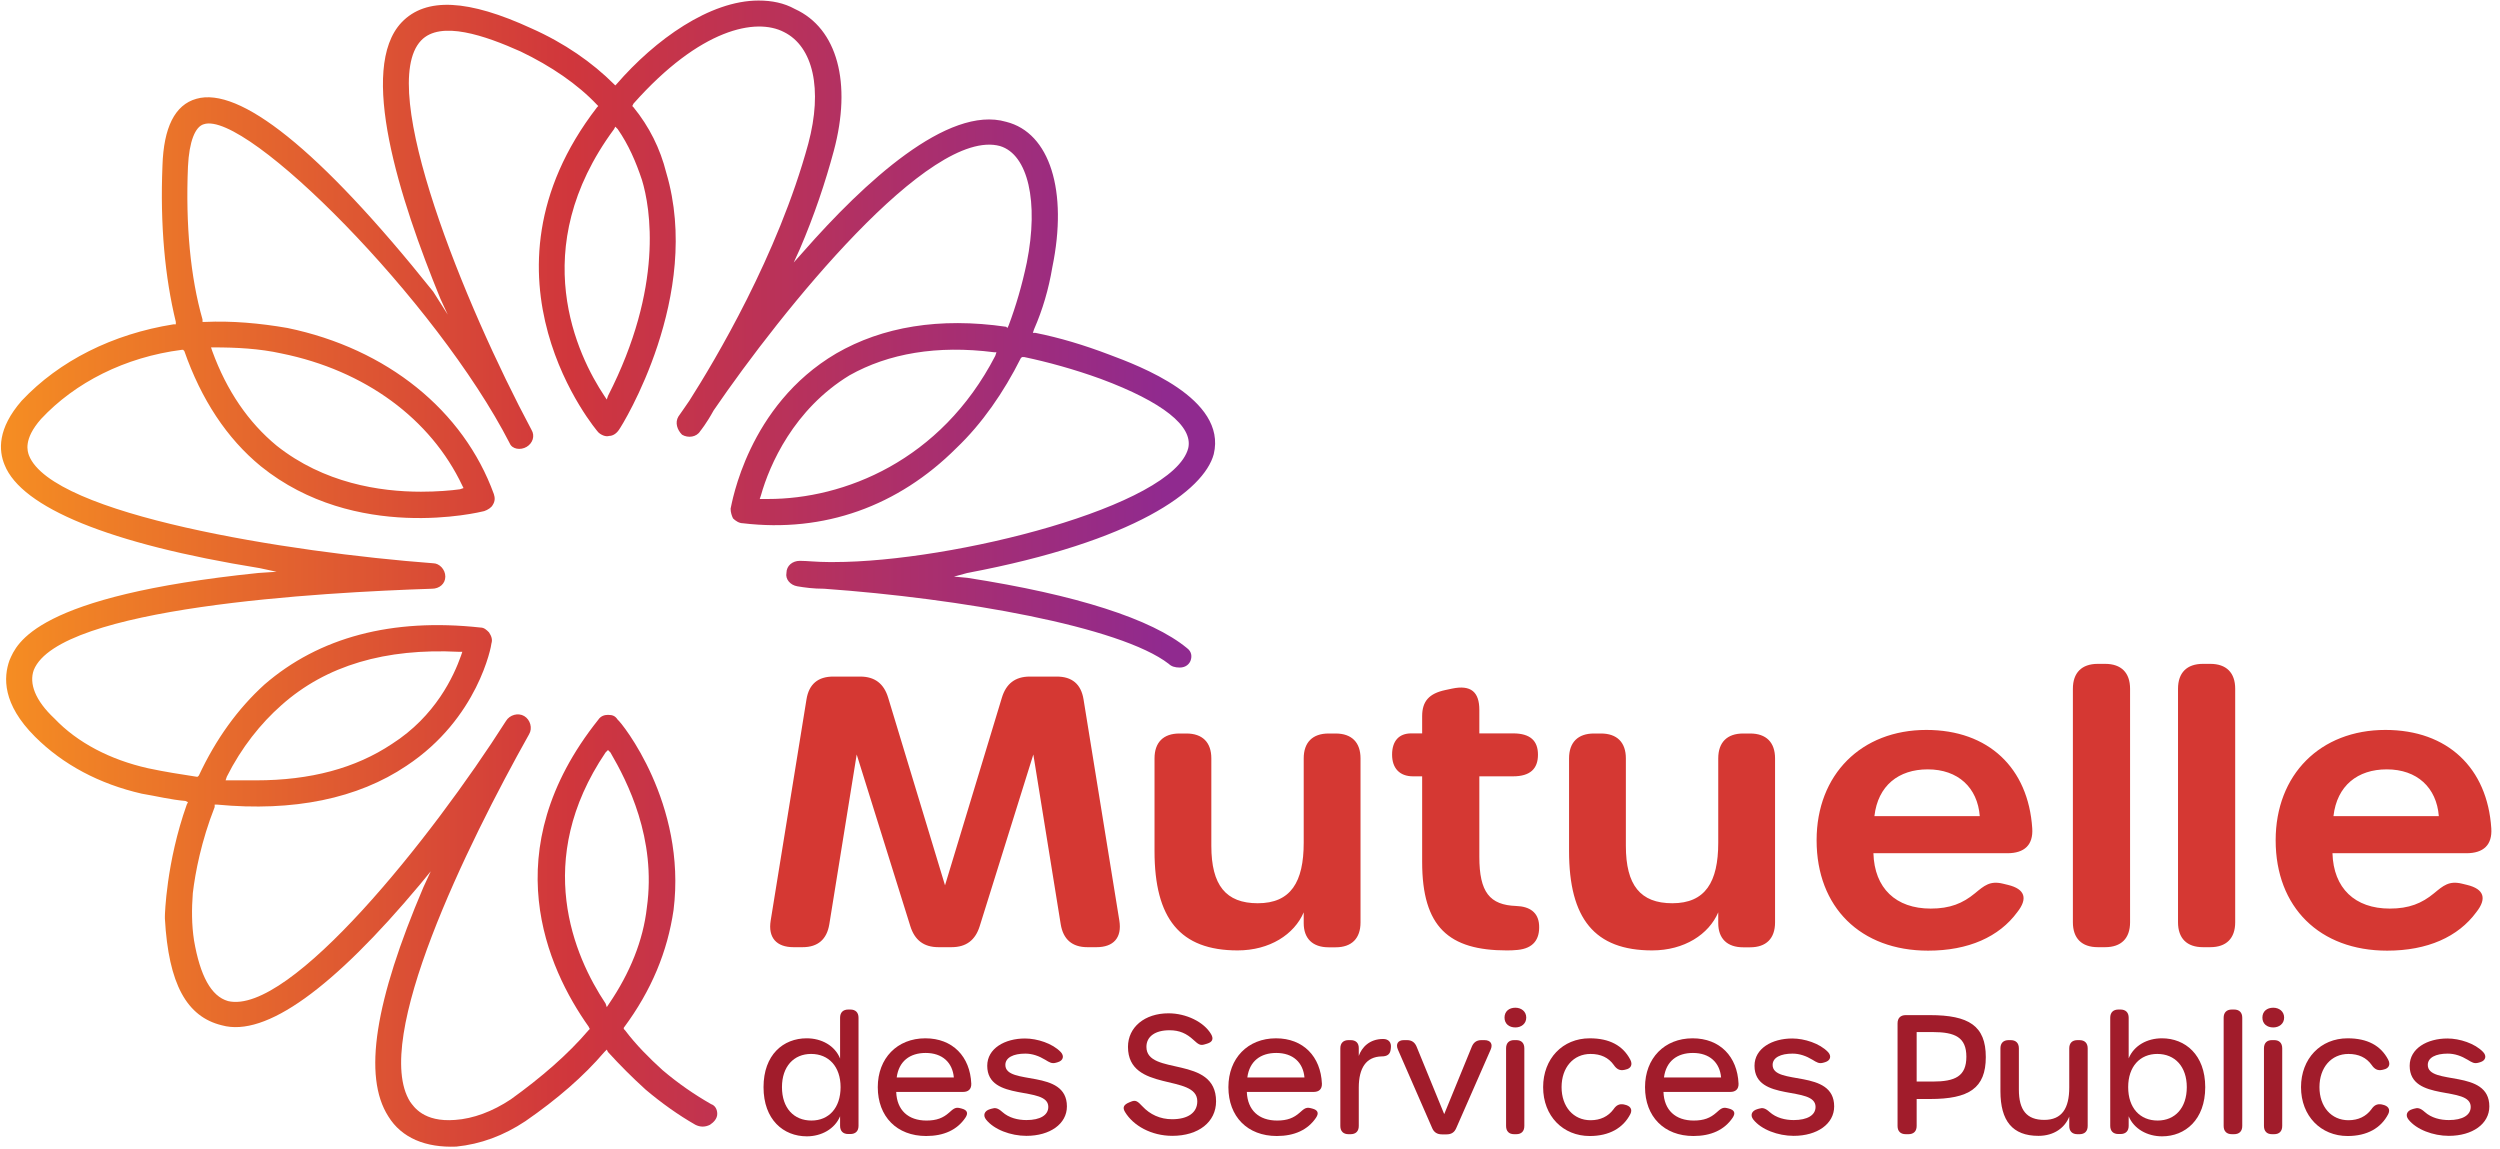 <?xml version="1.0" encoding="UTF-8" standalone="no"?> <svg xmlns="http://www.w3.org/2000/svg" xmlns:xlink="http://www.w3.org/1999/xlink" xmlns:serif="http://www.serif.com/" width="100%" height="100%" viewBox="0 0 198 91" version="1.1" xml:space="preserve" style="fill-rule:evenodd;clip-rule:evenodd;stroke-linejoin:round;stroke-miterlimit:2;"> <g transform="matrix(0.284,0,0,0.32,-76.442,-99.64)"> <g transform="matrix(1.455,0,0,1.29,-81.076,270.996)"> <path d="M698.174,178.912C692.6,178.912 688.628,182.022 687.958,187.883L708.152,187.883C707.72,182.404 703.989,178.912 698.174,178.912M676.878,192.519C676.878,179.897 685.459,171.346 697.912,171.346C709.839,171.346 717.46,178.657 718.209,190.227C718.415,193.402 716.725,195.003 713.431,195.003L687.767,195.003C687.959,201.725 692.074,205.624 698.748,205.624C702.456,205.624 704.888,204.619 707.224,202.692C709.008,201.219 710.107,200.24 712.588,200.842L713.572,201.082C716.845,201.878 717.397,203.707 715.338,206.31C711.858,211.05 705.98,213.695 698.247,213.695C685.316,213.695 676.878,205.378 676.878,192.519M658.164,208.252L658.164,163.447C658.164,160.366 659.859,158.67 662.94,158.67L664.347,158.67C667.427,158.67 669.123,160.366 669.123,163.447L669.123,208.252C669.123,211.332 667.427,213.028 664.347,213.028L662.94,213.028C659.859,213.028 658.164,211.332 658.164,208.252M638.014,208.252L638.014,163.447C638.014,160.366 639.709,158.67 642.79,158.67L644.198,158.67C647.277,158.67 648.974,160.366 648.974,163.447L648.974,208.252C648.974,211.332 647.277,213.028 644.198,213.028L642.79,213.028C639.709,213.028 638.014,211.332 638.014,208.252M610.19,178.912C604.616,178.912 600.644,182.022 599.973,187.883L620.167,187.883C619.736,182.404 616.005,178.912 610.19,178.912M588.893,192.519C588.893,179.897 597.474,171.346 609.927,171.346C621.855,171.346 629.475,178.657 630.225,190.227C630.43,193.402 628.74,195.003 625.446,195.003L599.782,195.003C599.974,201.725 604.089,205.624 610.763,205.624C614.471,205.624 616.904,204.619 619.239,202.692C621.023,201.219 622.122,200.24 624.603,200.842L625.588,201.082C628.86,201.878 629.412,203.707 627.353,206.31C623.873,211.05 617.995,213.695 610.262,213.695C597.331,213.695 588.893,205.378 588.893,192.519M580.93,176.808L580.93,208.276C580.93,211.356 579.235,213.052 576.154,213.052L574.817,213.052C571.738,213.052 570.042,211.356 570.042,208.419L570.042,206.346C568.232,210.568 563.542,213.648 557.369,213.648C546.349,213.648 541.447,207.553 541.447,194.597L541.447,176.808C541.447,173.729 543.142,172.032 546.223,172.032L547.559,172.032C550.64,172.032 552.336,173.729 552.336,176.808L552.336,193.595C552.336,201.13 555.111,204.599 561.237,204.599C567.553,204.599 570.042,200.555 570.042,192.972L570.042,176.808C570.042,173.729 571.738,172.032 574.817,172.032L576.154,172.032C579.235,172.032 580.93,173.729 580.93,176.808M513.291,196.678L513.291,180.248L511.535,180.248C508.957,180.248 507.528,178.674 507.528,176.093C507.528,173.442 508.862,172.009 511.202,172.009L513.291,172.009L513.291,168.709C513.291,165.843 514.62,164.358 517.737,163.692L519,163.423C522.663,162.642 524.251,164.083 524.251,167.505L524.251,172.009L530.713,172.009C534.031,172.009 535.489,173.442 535.489,176.093C535.489,178.766 534.031,180.248 530.713,180.248L524.251,180.248L524.251,195.698C524.251,202.477 526.231,204.94 531.324,205.124C533.905,205.216 535.569,206.349 535.707,208.809C535.856,211.499 534.625,213.253 531.597,213.553C530.893,213.623 530.187,213.65 529.543,213.65C518.405,213.65 513.291,209.18 513.291,196.678M501.479,176.808L501.479,208.276C501.479,211.356 499.783,213.052 496.703,213.052L495.366,213.052C492.286,213.052 490.59,211.356 490.59,208.419L490.59,206.346C488.782,210.568 484.092,213.648 477.919,213.648C466.897,213.648 461.996,207.553 461.996,194.597L461.996,176.808C461.996,173.729 463.691,172.032 466.772,172.032L468.109,172.032C471.189,172.032 472.885,173.729 472.885,176.808L472.885,193.595C472.885,201.13 475.66,204.599 481.785,204.599C488.101,204.599 490.59,200.555 490.59,192.972L490.59,176.808C490.59,173.729 492.286,172.032 495.366,172.032L496.703,172.032C499.783,172.032 501.479,173.729 501.479,176.808M388.427,207.922L395.29,165.475C395.764,162.545 397.51,161.109 400.423,161.109L405.581,161.109C408.398,161.109 410.131,162.481 410.942,165.158L421.84,201.161L432.739,165.158C433.55,162.481 435.282,161.109 438.099,161.109L443.258,161.109C446.17,161.109 447.916,162.545 448.389,165.475L455.252,207.922C455.784,211.209 454.134,213.028 450.886,213.028L449.12,213.028C446.206,213.028 444.482,211.517 444.015,208.618L438.768,176.058L428.487,209.003C427.659,211.656 425.925,213.027 423.105,213.027L420.573,213.027C417.756,213.027 416.021,211.656 415.193,209.003L404.912,176.058L399.666,208.618C399.198,211.517 397.473,213.028 394.56,213.028L392.794,213.028C389.546,213.028 387.895,211.209 388.427,207.922" style="fill:rgb(213,56,51);fill-rule:nonzero;"></path> </g> <g transform="matrix(1.455,0,0,1.29,-81.076,402.469)"> <path d="M401.824,137.967C401.824,134.022 399.552,131.593 396.175,131.593C392.862,131.593 390.59,133.991 390.59,137.967C390.59,141.975 392.862,144.372 396.239,144.372C399.583,144.372 401.824,141.942 401.824,137.967M387.056,137.967C387.056,131.75 390.842,128.594 395.323,128.594C398.164,128.594 400.72,129.983 401.729,132.475L401.729,124.65C401.729,123.641 402.297,123.073 403.307,123.073L403.686,123.073C404.695,123.073 405.263,123.641 405.263,124.65L405.263,145.383C405.263,146.392 404.695,146.96 403.686,146.96L403.307,146.96C402.297,146.96 401.729,146.392 401.729,145.383L401.729,143.552C400.72,145.981 398.164,147.402 395.355,147.402C390.874,147.402 387.056,144.214 387.056,137.967" style="fill:rgb(161,28,43);fill-rule:nonzero;"></path> </g> <g transform="matrix(1.455,0,0,1.29,-81.076,409.512)"> <path d="M423.531,130.646C423.278,127.775 421.321,125.944 418.134,125.944C415.105,125.944 412.991,127.522 412.581,130.646L423.531,130.646ZM408.952,132.508C408.952,126.955 412.675,123.136 418.072,123.136C423.309,123.136 426.655,126.638 426.875,131.846C426.907,132.886 426.308,133.423 425.297,133.423L412.486,133.423C412.612,136.926 414.789,138.914 418.292,138.914C420.249,138.914 421.48,138.409 422.615,137.4C423.309,136.8 423.751,136.295 424.635,136.515L425.014,136.61C426.118,136.894 426.339,137.494 425.739,138.378C424.162,140.713 421.606,141.88 418.229,141.88C412.612,141.88 408.952,138.157 408.952,132.508" style="fill:rgb(161,28,43);fill-rule:nonzero;"></path> </g> <g transform="matrix(1.455,0,0,1.29,-81.076,409.515)"> <path d="M437.446,141.848C434.42,141.848 431.224,140.636 429.709,138.724C429.063,137.907 429.382,137.051 430.434,136.736L430.751,136.641C431.441,136.433 431.918,136.455 432.833,137.276C434.092,138.402 435.802,138.819 437.446,138.819C440.072,138.819 441.637,137.881 441.637,136.294C441.637,132.129 429.933,135.436 429.933,128.405C429.933,125.078 433.294,123.167 437.17,123.167C439.51,123.167 442.437,124.112 444.007,125.754C444.748,126.531 444.493,127.404 443.471,127.711L443.155,127.804C442.303,128.06 441.868,127.748 441.041,127.247C439.861,126.531 438.586,126.07 437.227,126.07C434.951,126.07 433.405,126.823 433.405,128.24C433.405,132.275 445.203,128.896 445.203,136.198C445.203,139.553 441.961,141.847 437.446,141.847L437.446,141.848Z" style="fill:rgb(161,28,43);fill-rule:nonzero;"></path> </g> <g transform="matrix(1.455,0,0,1.29,-81.076,403.284)"> <path d="M465.399,146.675C461.386,146.675 457.918,144.725 456.341,142.1C455.811,141.22 456.091,140.683 457.193,140.238L457.536,140.099C458.366,139.765 458.739,140.009 459.675,141.015C461.126,142.573 463.058,143.489 465.371,143.489C468.416,143.489 470.193,142.221 470.193,140.05C470.193,134.685 456.908,138.408 456.908,129.605C456.908,125.825 460.113,123.167 464.677,123.167C468.068,123.167 471.461,124.827 472.834,127.159C473.364,128.061 473.105,128.683 472.076,128.988L471.546,129.146C470.745,129.383 470.377,129.109 469.457,128.263C468.129,127.042 466.801,126.417 464.857,126.417C462.115,126.417 460.443,127.625 460.443,129.604C460.443,135.252 473.791,131.119 473.791,140.05C473.791,144.022 470.43,146.676 465.401,146.676L465.399,146.675Z" style="fill:rgb(161,28,43);fill-rule:nonzero;"></path> </g> <g transform="matrix(1.455,0,0,1.29,-81.076,409.512)"> <path d="M490.734,130.646C490.482,127.775 488.526,125.944 485.338,125.944C482.309,125.944 480.194,127.522 479.784,130.646L490.734,130.646ZM476.155,132.508C476.155,126.955 479.879,123.136 485.275,123.136C490.512,123.136 493.857,126.638 494.079,131.846C494.111,132.886 493.511,133.423 492.502,133.423L479.689,133.423C479.815,136.926 481.993,138.914 485.496,138.914C487.453,138.914 488.682,138.409 489.818,137.4C490.512,136.8 490.955,136.295 491.837,136.515L492.217,136.61C493.321,136.894 493.542,137.494 492.942,138.378C491.365,140.713 488.808,141.88 485.433,141.88C479.815,141.88 476.155,138.157 476.155,132.508" style="fill:rgb(161,28,43);fill-rule:nonzero;"></path> </g> <g transform="matrix(1.455,0,0,1.29,-81.076,409.226)"> <path d="M505.814,123.484C506.886,123.484 507.424,124.178 507.296,125.188L507.266,125.44C507.17,126.45 506.571,126.829 505.531,126.829C502.565,126.892 501.144,129.037 501.144,132.824L501.144,140.177C501.144,141.186 500.576,141.755 499.566,141.755L499.188,141.755C498.178,141.755 497.609,141.186 497.609,140.177L497.609,125.282C497.609,124.273 498.178,123.704 499.188,123.704L499.566,123.704C500.576,123.704 501.144,124.241 501.144,125.22L501.144,126.733C501.713,125.124 503.164,123.485 505.814,123.485L505.814,123.484Z" style="fill:rgb(161,28,43);fill-rule:nonzero;"></path> </g> <g transform="matrix(1.455,0,0,1.29,-81.076,409.552)"> <path d="M515.215,140.335L508.652,125.283C508.179,124.21 508.652,123.452 509.788,123.452L510.387,123.452C511.271,123.452 511.87,123.862 512.218,124.683L517.519,137.652L522.82,124.683C523.167,123.862 523.766,123.452 524.651,123.452L525.219,123.452C526.418,123.452 526.891,124.21 526.418,125.283L519.823,140.335C519.475,141.155 518.876,141.534 517.992,141.534L517.077,141.534C516.194,141.534 515.563,141.155 515.215,140.335" style="fill:rgb(161,28,43);fill-rule:nonzero;"></path> </g> <g transform="matrix(1.455,0,0,1.29,-81.076,401.491)"> <path d="M529.376,146.172L529.376,131.277C529.376,130.267 529.933,129.699 530.923,129.699L531.326,129.699C532.318,129.699 532.876,130.267 532.876,131.277L532.876,146.172C532.876,147.181 532.318,147.75 531.326,147.75L530.923,147.75C529.933,147.75 529.376,147.181 529.376,146.172M529.078,125.377C529.078,124.177 529.961,123.483 531.16,123.483C532.265,123.483 533.243,124.177 533.243,125.377C533.243,126.576 532.265,127.269 531.16,127.269C529.961,127.269 529.078,126.576 529.078,125.377" style="fill:rgb(161,28,43);fill-rule:nonzero;"></path> </g> <g transform="matrix(1.455,0,0,1.29,-81.076,409.512)"> <path d="M536.479,132.509C536.479,127.05 540.203,123.136 545.411,123.136C549.198,123.136 551.754,124.525 553.173,127.208C553.709,128.217 553.267,128.943 552.29,129.132L552.036,129.195C551.153,129.385 550.553,129.037 550.017,128.249C549.007,126.829 547.524,126.135 545.567,126.135C542.286,126.135 540.014,128.722 540.014,132.509C540.014,136.264 542.286,138.852 545.567,138.852C547.461,138.852 548.944,138.126 549.954,136.769C550.491,135.98 551.059,135.664 551.942,135.822L552.069,135.854C553.173,136.074 553.646,136.736 553.205,137.652C551.816,140.366 549.134,141.881 545.411,141.881C540.299,141.881 536.479,138.062 536.479,132.509" style="fill:rgb(161,28,43);fill-rule:nonzero;"></path> </g> <g transform="matrix(1.455,0,0,1.29,-81.076,409.512)"> <path d="M570.588,130.646C570.336,127.775 568.38,125.944 565.192,125.944C562.163,125.944 560.047,127.522 559.639,130.646L570.588,130.646ZM556.008,132.508C556.008,126.955 559.733,123.136 565.129,123.136C570.366,123.136 573.711,126.638 573.933,131.846C573.965,132.886 573.365,133.423 572.356,133.423L559.543,133.423C559.669,136.926 561.847,138.914 565.35,138.914C567.307,138.914 568.536,138.409 569.672,137.4C570.366,136.8 570.809,136.295 571.691,136.515L572.071,136.61C573.174,136.894 573.396,137.494 572.796,138.378C571.218,140.713 568.662,141.88 565.287,141.88C559.669,141.88 556.008,138.157 556.008,132.508" style="fill:rgb(161,28,43);fill-rule:nonzero;"></path> </g> <g transform="matrix(1.455,0,0,1.29,-81.076,409.515)"> <path d="M584.504,141.848C581.479,141.848 578.281,140.636 576.768,138.724C576.12,137.907 576.438,137.051 577.493,136.736L577.808,136.641C578.498,136.433 578.975,136.455 579.89,137.276C581.149,138.402 582.86,138.819 584.502,138.819C587.129,138.819 588.693,137.881 588.693,136.294C588.693,132.129 576.991,135.436 576.991,128.405C576.991,125.078 580.351,123.167 584.227,123.167C586.569,123.167 589.495,124.112 591.064,125.754C591.807,126.531 591.55,127.404 590.528,127.711L590.212,127.804C589.361,128.06 588.925,127.748 588.099,127.247C586.918,126.531 585.644,126.07 584.284,126.07C582.009,126.07 580.464,126.823 580.464,128.24C580.464,132.275 592.26,128.896 592.26,136.198C592.26,139.553 589.019,141.847 584.504,141.847L584.504,141.848Z" style="fill:rgb(161,28,43);fill-rule:nonzero;"></path> </g> <g transform="matrix(1.455,0,0,1.29,-81.076,403.324)"> <path d="M611.131,136.231C615.452,136.231 617.598,135.222 617.598,131.467C617.598,127.743 615.452,126.733 611.131,126.733L608.07,126.733L608.07,136.231L611.131,136.231ZM604.409,144.751L604.409,125.06C604.409,124.051 604.977,123.483 605.987,123.483L610.593,123.483C618.072,123.483 621.323,125.534 621.323,131.53C621.323,137.525 618.072,139.577 610.626,139.577L608.07,139.577L608.07,144.751C608.07,145.762 607.501,146.329 606.491,146.329L605.987,146.329C604.977,146.329 604.409,145.762 604.409,144.751" style="fill:rgb(161,28,43);fill-rule:nonzero;"></path> </g> <g transform="matrix(1.455,0,0,1.29,-81.076,409.919)"> <path d="M639.273,123.169C640.283,123.169 640.851,123.736 640.851,124.747L640.851,139.64C640.851,140.651 640.283,141.218 639.273,141.218L638.895,141.218C637.886,141.218 637.317,140.651 637.317,139.64L637.317,137.845C636.497,139.938 634.447,141.534 631.417,141.534C626.431,141.534 624.127,138.662 624.127,132.951L624.127,124.746C624.127,123.735 624.695,123.168 625.705,123.168L626.085,123.168C627.094,123.168 627.662,123.735 627.662,124.746L627.662,132.667C627.662,136.611 629.177,138.473 632.522,138.473C635.929,138.473 637.318,136.232 637.318,132.256L637.318,124.746C637.318,123.735 637.886,123.168 638.895,123.168L639.275,123.168L639.273,123.169Z" style="fill:rgb(161,28,43);fill-rule:nonzero;"></path> </g> <g transform="matrix(1.455,0,0,1.29,-81.076,402.469)"> <path d="M659.846,137.967C659.846,134.022 657.574,131.593 654.197,131.593C650.884,131.593 648.612,133.991 648.612,137.967C648.612,141.975 650.884,144.372 654.261,144.372C657.605,144.372 659.846,141.942 659.846,137.967M648.707,143.552L648.707,145.383C648.707,146.392 648.138,146.96 647.129,146.96L646.751,146.96C645.741,146.96 645.172,146.392 645.172,145.383L645.172,124.65C645.172,123.641 645.741,123.073 646.751,123.073L647.129,123.073C648.138,123.073 648.707,123.641 648.707,124.65L648.707,132.444C649.717,129.983 652.241,128.594 655.082,128.594C659.531,128.594 663.381,131.75 663.381,137.967C663.381,144.214 659.531,147.402 655.112,147.402C652.273,147.402 649.717,145.981 648.707,143.552" style="fill:rgb(161,28,43);fill-rule:nonzero;"></path> </g> <g transform="matrix(1.455,0,0,1.29,-81.076,401.94)"> <path d="M666.911,145.824L666.911,125.06C666.911,124.051 667.48,123.483 668.49,123.483L668.9,123.483C669.91,123.483 670.477,124.051 670.477,125.06L670.477,145.824C670.477,146.834 669.91,147.402 668.9,147.402L668.49,147.402C667.48,147.402 666.911,146.834 666.911,145.824" style="fill:rgb(161,28,43);fill-rule:nonzero;"></path> </g> <g transform="matrix(1.455,0,0,1.29,-81.076,401.491)"> <path d="M674.636,146.172L674.636,131.277C674.636,130.267 675.193,129.699 676.183,129.699L676.586,129.699C677.578,129.699 678.136,130.267 678.136,131.277L678.136,146.172C678.136,147.181 677.578,147.75 676.586,147.75L676.183,147.75C675.193,147.75 674.636,147.181 674.636,146.172M674.337,125.377C674.337,124.177 675.221,123.483 676.42,123.483C677.525,123.483 678.503,124.177 678.503,125.377C678.503,126.576 677.525,127.269 676.42,127.269C675.221,127.269 674.337,126.576 674.337,125.377" style="fill:rgb(161,28,43);fill-rule:nonzero;"></path> </g> <g transform="matrix(1.455,0,0,1.29,-81.076,409.512)"> <path d="M681.739,132.509C681.739,127.05 685.463,123.136 690.671,123.136C694.458,123.136 697.014,124.525 698.432,127.208C698.97,128.217 698.527,128.943 697.55,129.132L697.296,129.195C696.413,129.385 695.813,129.037 695.277,128.249C694.267,126.829 692.784,126.135 690.827,126.135C687.546,126.135 685.274,128.722 685.274,132.509C685.274,136.264 687.546,138.852 690.827,138.852C692.721,138.852 694.204,138.126 695.214,136.769C695.75,135.98 696.319,135.664 697.202,135.822L697.328,135.854C698.432,136.074 698.905,136.736 698.465,137.652C697.076,140.366 694.393,141.881 690.671,141.881C685.558,141.881 681.739,138.062 681.739,132.509" style="fill:rgb(161,28,43);fill-rule:nonzero;"></path> </g> <g transform="matrix(1.455,0,0,1.29,-81.076,409.515)"> <path d="M710.076,141.848C707.051,141.848 703.853,140.636 702.34,138.724C701.692,137.907 702.011,137.051 703.065,136.736L703.381,136.641C704.071,136.433 704.547,136.455 705.463,137.276C706.722,138.402 708.432,138.819 710.074,138.819C712.701,138.819 714.265,137.881 714.265,136.294C714.265,132.129 702.564,135.436 702.564,128.405C702.564,125.078 705.924,123.167 709.799,123.167C712.141,123.167 715.068,124.112 716.636,125.754C717.379,126.531 717.122,127.404 716.1,127.711L715.785,127.804C714.933,128.06 714.497,127.748 713.671,127.247C712.491,126.531 711.216,126.07 709.856,126.07C707.582,126.07 706.036,126.823 706.036,128.24C706.036,132.275 717.833,128.896 717.833,136.198C717.833,139.553 714.591,141.847 710.076,141.847L710.076,141.848Z" style="fill:rgb(161,28,43);fill-rule:nonzero;"></path> </g> <g transform="matrix(338.542,0,0,-300.162,269.444,457.987)"> <path d="M0.507,0.419L0.506,0.418L0.505,0.419C0.487,0.437 0.464,0.453 0.437,0.465C0.385,0.489 0.35,0.491 0.33,0.47C0.294,0.432 0.328,0.325 0.362,0.242L0.368,0.229L0.356,0.248C0.261,0.367 0.196,0.417 0.161,0.407C0.143,0.402 0.134,0.383 0.133,0.352C0.131,0.303 0.135,0.26 0.144,0.223L0.144,0.221L0.142,0.221C0.092,0.213 0.048,0.191 0.017,0.158C-0.003,0.135 -0.002,0.117 0.003,0.105C0.017,0.07 0.089,0.04 0.213,0.02L0.227,0.017L0.212,0.016C0.028,-0.003 0.013,-0.042 0.007,-0.056C0.002,-0.07 0.001,-0.092 0.028,-0.119C0.051,-0.142 0.081,-0.158 0.116,-0.166C0.128,-0.168 0.14,-0.171 0.152,-0.172L0.154,-0.173L0.153,-0.175C0.136,-0.223 0.135,-0.266 0.135,-0.267C0.135,-0.268 0.135,-0.268 0.135,-0.269C0.138,-0.323 0.153,-0.35 0.182,-0.357C0.218,-0.367 0.274,-0.326 0.345,-0.241L0.354,-0.23L0.348,-0.243C0.308,-0.337 0.298,-0.399 0.319,-0.432C0.33,-0.45 0.35,-0.458 0.375,-0.457C0.395,-0.455 0.414,-0.448 0.432,-0.436C0.458,-0.418 0.48,-0.399 0.497,-0.379L0.499,-0.377L0.5,-0.379C0.51,-0.39 0.52,-0.4 0.531,-0.41C0.544,-0.421 0.558,-0.431 0.572,-0.439C0.576,-0.441 0.58,-0.441 0.584,-0.439C0.587,-0.437 0.59,-0.434 0.59,-0.43C0.59,-0.426 0.588,-0.423 0.585,-0.422C0.571,-0.414 0.558,-0.405 0.545,-0.394C0.534,-0.384 0.523,-0.373 0.514,-0.361L0.513,-0.36L0.513,-0.359C0.536,-0.328 0.549,-0.296 0.554,-0.262C0.565,-0.174 0.511,-0.107 0.508,-0.105C0.506,-0.102 0.504,-0.101 0.5,-0.101C0.497,-0.101 0.494,-0.102 0.492,-0.105C0.406,-0.213 0.45,-0.31 0.484,-0.358L0.485,-0.36L0.484,-0.361C0.467,-0.381 0.445,-0.4 0.42,-0.418C0.405,-0.428 0.389,-0.434 0.374,-0.435C0.348,-0.437 0.34,-0.424 0.337,-0.42C0.305,-0.369 0.384,-0.208 0.435,-0.117C0.438,-0.112 0.436,-0.105 0.431,-0.102C0.426,-0.099 0.419,-0.101 0.416,-0.106C0.355,-0.202 0.238,-0.349 0.187,-0.337C0.173,-0.333 0.164,-0.316 0.159,-0.287C0.157,-0.274 0.157,-0.261 0.158,-0.248C0.16,-0.231 0.165,-0.205 0.176,-0.177L0.176,-0.175L0.178,-0.175C0.241,-0.181 0.294,-0.17 0.334,-0.143C0.393,-0.104 0.404,-0.044 0.404,-0.042C0.405,-0.039 0.404,-0.036 0.402,-0.033C0.4,-0.031 0.398,-0.029 0.395,-0.029C0.322,-0.021 0.262,-0.037 0.217,-0.076C0.195,-0.096 0.177,-0.121 0.163,-0.151L0.162,-0.152L0.161,-0.152C0.148,-0.15 0.135,-0.148 0.121,-0.145C0.09,-0.138 0.063,-0.124 0.044,-0.104C0.028,-0.089 0.023,-0.075 0.027,-0.064C0.048,-0.012 0.264,0 0.355,0.003C0.361,0.003 0.366,0.007 0.366,0.013C0.366,0.019 0.361,0.024 0.356,0.024C0.237,0.033 0.042,0.064 0.023,0.113C0.022,0.116 0.018,0.126 0.033,0.143C0.061,0.173 0.102,0.194 0.149,0.2L0.15,0.2L0.151,0.199C0.165,0.159 0.186,0.127 0.214,0.104C0.292,0.041 0.394,0.066 0.398,0.067C0.401,0.068 0.404,0.07 0.405,0.072C0.407,0.075 0.407,0.078 0.406,0.081C0.381,0.15 0.318,0.201 0.236,0.218C0.213,0.222 0.19,0.224 0.168,0.223L0.166,0.223L0.166,0.225C0.156,0.26 0.152,0.303 0.154,0.351C0.155,0.372 0.16,0.384 0.167,0.386C0.202,0.398 0.359,0.24 0.419,0.123C0.421,0.118 0.428,0.117 0.433,0.12C0.438,0.123 0.44,0.129 0.437,0.134C0.382,0.237 0.309,0.416 0.346,0.455C0.362,0.472 0.399,0.459 0.428,0.446C0.453,0.434 0.475,0.419 0.491,0.402L0.492,0.401L0.491,0.4C0.383,0.26 0.491,0.133 0.492,0.132C0.494,0.13 0.498,0.128 0.501,0.129C0.504,0.129 0.507,0.131 0.509,0.134C0.512,0.138 0.578,0.245 0.548,0.346C0.543,0.366 0.534,0.384 0.521,0.4L0.52,0.401L0.521,0.403C0.576,0.465 0.622,0.474 0.645,0.462C0.669,0.45 0.677,0.415 0.665,0.37C0.64,0.278 0.588,0.191 0.567,0.158C0.563,0.152 0.56,0.148 0.558,0.145C0.555,0.14 0.557,0.134 0.561,0.13C0.566,0.127 0.573,0.128 0.576,0.133C0.576,0.133 0.581,0.139 0.587,0.15C0.643,0.232 0.765,0.384 0.823,0.368C0.846,0.361 0.855,0.322 0.845,0.272C0.841,0.253 0.836,0.236 0.83,0.22L0.829,0.218L0.828,0.219C0.773,0.227 0.726,0.219 0.688,0.197C0.615,0.154 0.602,0.073 0.601,0.069C0.601,0.066 0.602,0.063 0.603,0.061C0.605,0.059 0.608,0.057 0.611,0.057C0.678,0.049 0.739,0.071 0.787,0.119C0.808,0.139 0.826,0.165 0.84,0.193L0.841,0.194L0.843,0.194C0.862,0.19 0.884,0.184 0.906,0.176C0.957,0.157 0.982,0.137 0.978,0.119C0.966,0.071 0.784,0.025 0.686,0.025C0.685,0.025 0.683,0.025 0.682,0.025C0.672,0.025 0.664,0.026 0.658,0.026C0.652,0.026 0.647,0.022 0.647,0.016C0.646,0.011 0.65,0.006 0.656,0.005C0.662,0.004 0.669,0.003 0.678,0.003C0.79,-0.005 0.922,-0.028 0.962,-0.059C0.964,-0.061 0.967,-0.062 0.971,-0.062C0.976,-0.062 0.979,-0.059 0.98,-0.056C0.981,-0.053 0.981,-0.049 0.977,-0.046C0.948,-0.022 0.886,-0.002 0.796,0.012L0.785,0.013L0.796,0.016C0.934,0.042 0.991,0.084 0.999,0.114C1.01,0.16 0.937,0.187 0.913,0.196C0.892,0.204 0.872,0.21 0.852,0.214L0.85,0.214L0.851,0.217C0.858,0.233 0.863,0.25 0.866,0.268C0.879,0.331 0.864,0.379 0.828,0.388C0.78,0.402 0.711,0.338 0.661,0.281L0.653,0.272L0.658,0.283C0.67,0.311 0.679,0.338 0.686,0.364C0.701,0.42 0.689,0.465 0.654,0.481C0.645,0.486 0.635,0.488 0.624,0.488C0.584,0.488 0.539,0.456 0.507,0.419ZM0.497,0.162C0.475,0.195 0.432,0.283 0.505,0.382L0.506,0.384L0.508,0.382C0.517,0.369 0.523,0.355 0.528,0.34C0.535,0.317 0.546,0.252 0.5,0.162L0.499,0.159L0.497,0.162ZM0.227,0.121C0.204,0.14 0.186,0.166 0.174,0.199L0.173,0.202L0.175,0.202C0.194,0.202 0.213,0.201 0.231,0.197C0.3,0.183 0.354,0.143 0.38,0.088L0.381,0.086L0.378,0.085C0.371,0.084 0.359,0.083 0.346,0.083C0.312,0.083 0.266,0.09 0.227,0.121ZM0.632,0.077C0.631,0.077 0.625,0.077 0.625,0.077L0.626,0.08C0.633,0.105 0.653,0.151 0.699,0.179C0.731,0.197 0.771,0.204 0.818,0.198L0.82,0.198L0.819,0.195C0.774,0.108 0.694,0.077 0.632,0.077ZM0.188,-0.155L0.185,-0.155L0.186,-0.152C0.198,-0.128 0.214,-0.108 0.231,-0.093C0.268,-0.06 0.317,-0.046 0.377,-0.049L0.38,-0.049L0.379,-0.052C0.373,-0.069 0.358,-0.102 0.322,-0.125C0.292,-0.145 0.255,-0.155 0.21,-0.155C0.203,-0.155 0.195,-0.155 0.188,-0.155ZM0.498,-0.339C0.472,-0.3 0.438,-0.221 0.498,-0.132L0.5,-0.13L0.502,-0.132C0.516,-0.156 0.54,-0.203 0.532,-0.26C0.529,-0.287 0.518,-0.314 0.501,-0.339L0.499,-0.342L0.498,-0.339Z" style="fill:url(#_Linear1);fill-rule:nonzero;"></path> </g> </g> <defs> <linearGradient id="_Linear1" x1="0" y1="0" x2="1" y2="0" gradientUnits="userSpaceOnUse" gradientTransform="matrix(0.989,-0.008,-0.008,-0.989,-0.026,0.016)"><stop offset="0" style="stop-color:rgb(247,146,33);stop-opacity:1"></stop><stop offset="0.5" style="stop-color:rgb(208,54,60);stop-opacity:1"></stop><stop offset="1" style="stop-color:rgb(144,42,143);stop-opacity:1"></stop></linearGradient> </defs> </svg> 